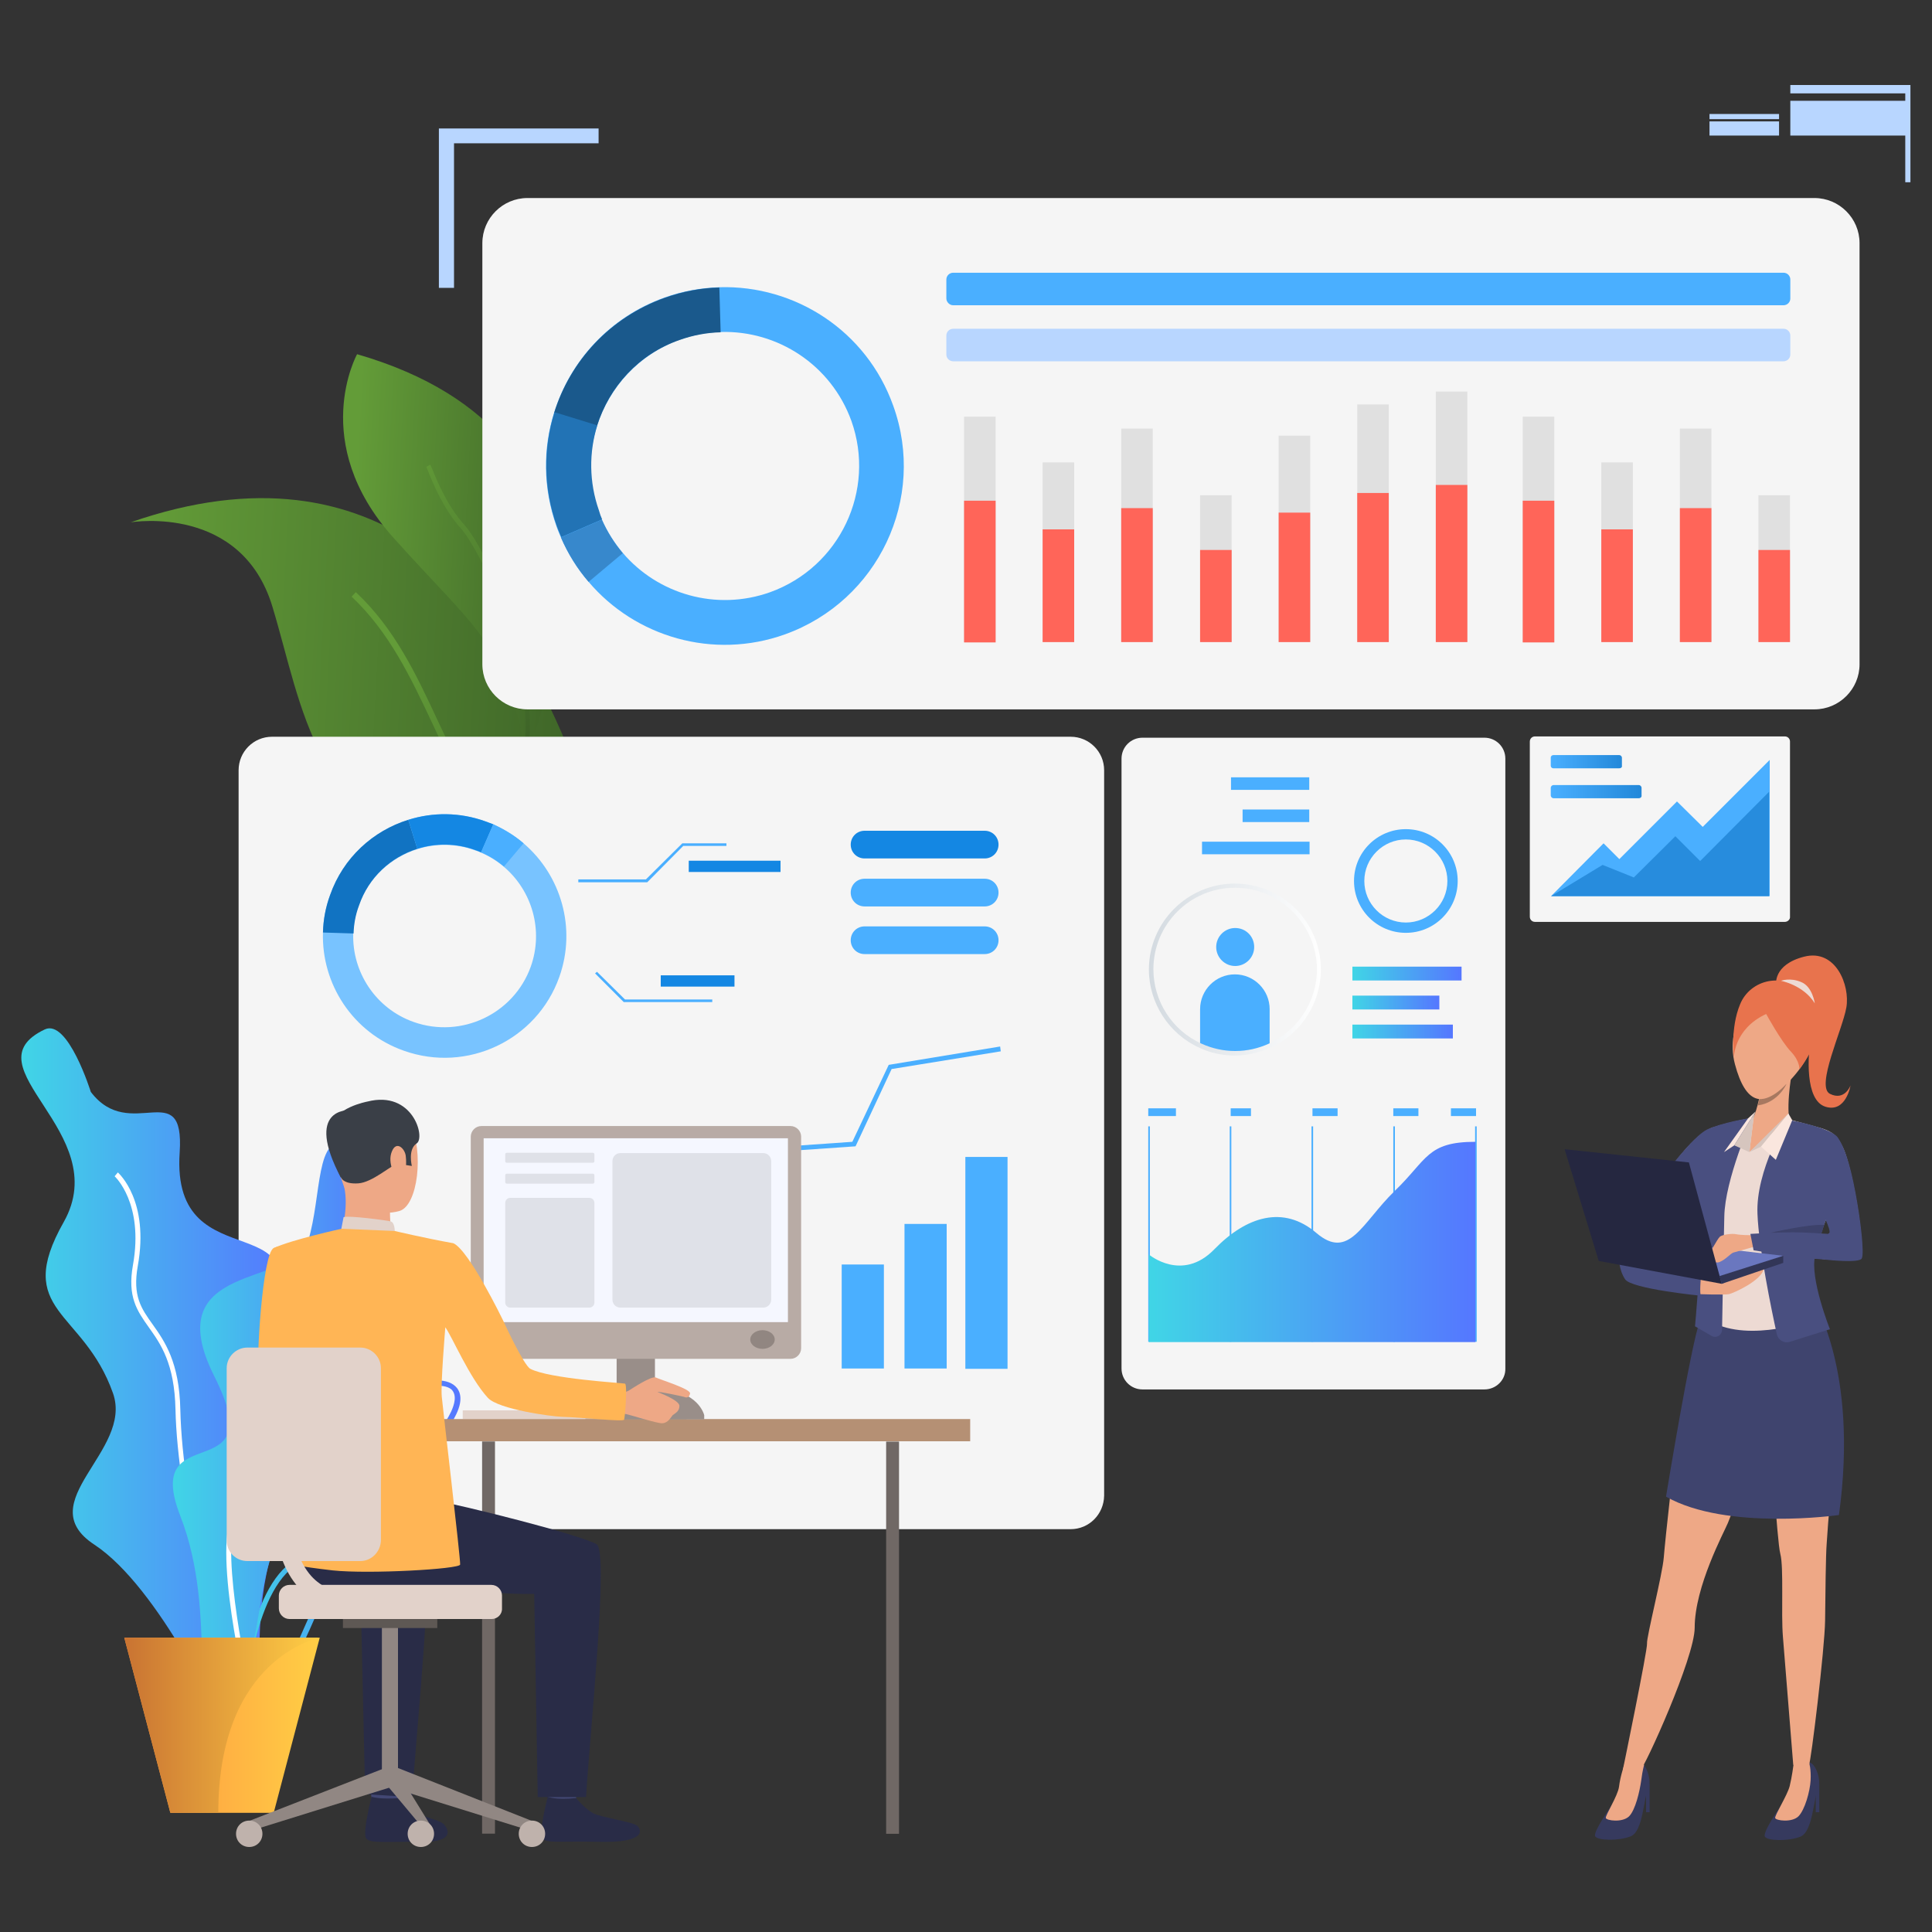 <?xml version="1.0" encoding="utf-8"?>
<!-- Generator: Adobe Illustrator 23.0.0, SVG Export Plug-In . SVG Version: 6.00 Build 0)  -->
<svg version="1.1" id="Слой_1" xmlns="http://www.w3.org/2000/svg" xmlns:xlink="http://www.w3.org/1999/xlink" x="0px" y="0px"
	 viewBox="0 0 600 600" style="enable-background:new 0 0 600 600;" xml:space="preserve">
<rect x="0" y="0" width="600" height="600" fill="#333333" stroke="none"/>
<style type="text/css">
	.st0{fill:url(#SVGID_1_);}
	.st1{fill:url(#SVGID_2_);}
	.st2{fill:url(#SVGID_3_);}
	.st3{fill:url(#SVGID_4_);}
	.st4{fill:#F5F5F5;}
	.st5{fill:#FFFFFF;}
	.st6{fill:url(#SVGID_5_);}
	.st7{fill:url(#SVGID_6_);}
	.st8{fill:url(#SVGID_7_);}
	.st9{fill:#78C3FF;}
	.st10{fill:#1173C2;}
	.st11{fill:#1487E3;}
	.st12{fill:#4AAFFF;}
	.st13{fill:url(#SVGID_8_);}
	.st14{fill:url(#SVGID_9_);}
	.st15{fill:url(#SVGID_10_);}
	.st16{fill:url(#SVGID_11_);}
	.st17{fill:url(#SVGID_12_);}
	.st18{fill:url(#SVGID_13_);}
	.st19{fill:#B8D6FF;}
	.st20{fill:#E2D2CA;}
	.st21{fill:#706865;}
	.st22{fill:#CCBDB7;}
	.st23{fill:#998E89;}
	.st24{fill:#B59074;}
	.st25{fill:#FFB555;}
	.st26{fill:#424773;}
	.st27{fill:#292C47;}
	.st28{fill:#EEA886;}
	.st29{fill:#3A3F47;}
	.st30{fill:#323657;}
	.st31{fill:#918783;}
	.st32{fill:#5E5854;}
	.st33{fill:#BFB2AC;}
	.st34{fill:#B8ABA5;}
	.st35{fill:#F5F7FF;}
	.st36{fill:#918681;}
	.st37{fill:#DFE1E8;}
	.st38{fill:#1A598C;}
	.st39{fill:#2273B5;}
	.st40{fill:#3788CC;}
	.st41{fill:#E0E0E0;}
	.st42{fill:#FF6559;}
	.st43{fill:url(#SVGID_14_);}
	.st44{fill:url(#SVGID_15_);}
	.st45{fill:url(#SVGID_16_);}
	.st46{fill:url(#SVGID_17_);}
	.st47{fill:url(#SVGID_18_);}
	.st48{fill:url(#SVGID_19_);}
	.st49{fill:url(#SVGID_20_);}
	.st50{fill:#278CDD;}
	.st51{fill:#363A5E;}
	.st52{fill:#3F446E;}
	.st53{fill:#EDDAD3;}
	.st54{fill:#E8734D;}
	.st55{fill:#A77860;}
	.st56{fill:#CFBEB8;}
	.st57{fill:#D6C5BE;}
	.st58{fill:#494F80;}
	.st59{fill:#6A77BF;}
	.st60{fill:#FAE6DE;}
	.st61{fill:#252740;}
	.st62{fill:#3D426B;}
</style>
<g>
	<g>
		<g>
			
				<linearGradient id="SVGID_1_" gradientUnits="userSpaceOnUse" x1="-12465.39" y1="-135.245" x2="-12317.084" y2="-135.245" gradientTransform="matrix(-0.999 -5.380000e-02 -5.380000e-02 0.999 -12269.101 -315.952)">
				<stop  offset="5.181350e-03" style="stop-color:#3C6127"/>
				<stop  offset="1" style="stop-color:#639C38"/>
			</linearGradient>
			<path class="st0" d="M172.6,223.5c9.6,21,15,40.8,7.9,49.7c-0.4,0.5-0.9,1-1.4,1.4c-5.5,4.8-16.2,4.9-34.3-2.2
				c-48.2-19-50.5-51.9-60.2-84c-9.6-31.7-43.2-26.3-44-26.2C118.9,135,156.3,187.9,172.6,223.5z"/>
			<g>
				
					<linearGradient id="SVGID_2_" gradientUnits="userSpaceOnUse" x1="-4010.671" y1="3252.885" x2="-4010.671" y2="3148.602" gradientTransform="matrix(0.75 -0.662 0.662 0.75 1043.188 -4807.208)">
					<stop  offset="5.181350e-03" style="stop-color:#3C6127"/>
					<stop  offset="1" style="stop-color:#639C38"/>
				</linearGradient>
				<path class="st1" d="M180.6,273.2c-0.4,0.5-0.9,1-1.4,1.4c-9.1-5.5-26.4-17-34.6-30c-3.9-6.1-7.1-13-10.5-20.3
					c-6.5-13.8-13.2-28-24.9-39l1.3-1.4c12,11.2,18.8,25.6,25.3,39.6c3.4,7.2,6.6,14.1,10.4,20.1
					C154.2,256.3,171.7,267.9,180.6,273.2z"/>
			</g>
		</g>
		<g>
			
				<linearGradient id="SVGID_3_" gradientUnits="userSpaceOnUse" x1="-12451.196" y1="-180.011" x2="-12380.994" y2="-180.011" gradientTransform="matrix(-0.999 -5.380000e-02 -5.380000e-02 0.999 -12269.101 -315.952)">
				<stop  offset="5.181350e-03" style="stop-color:#3C6127"/>
				<stop  offset="1" style="stop-color:#639C38"/>
			</linearGradient>
			<path class="st2" d="M164.3,232.1c-0.6,1.4-0.9,2.2-1,2.3c-0.1-0.8-0.3-1.5-0.4-2.3c-6.4-32.9-15-36.4-40.8-65.2
				c-26.4-29.5-11.2-56.9-11.2-56.9C199.1,135.5,170.3,217.3,164.3,232.1z"/>
			<g>
				
					<linearGradient id="SVGID_4_" gradientUnits="userSpaceOnUse" x1="-2371.362" y1="2740.195" x2="-2371.362" y2="2637.798" gradientTransform="matrix(0.871 -0.492 0.492 0.871 888.607 -3322.835)">
					<stop  offset="5.181350e-03" style="stop-color:#3C6127"/>
					<stop  offset="1" style="stop-color:#639C38"/>
				</linearGradient>
				<path class="st3" d="M164.3,232.1c-0.6,1.4-0.9,2.2-1,2.3c-0.1-0.8-0.3-1.5-0.4-2.3c2.9-28.5-14.3-61.9-19.7-67.9
					c-5.6-6.2-9-14.7-10.3-18c-0.2-0.5-0.4-1-0.5-1.2l1.2-0.7c0.1,0.2,0.3,0.5,0.6,1.3c1.3,3.2,4.6,11.5,10.1,17.5
					C151,170.8,166.9,204.4,164.3,232.1z"/>
			</g>
		</g>
		<path class="st4" d="M563.5,220.3H163.8c-7.7,0-14-6.3-14-14V75.5c0-7.7,6.3-14,14-14h399.7c7.7,0,14,6.3,14,14v130.8
			C577.5,214,571.2,220.3,563.5,220.3z"/>
		<rect x="172.2" y="405.9" class="st5" width="160.3" height="5.4"/>
		<linearGradient id="SVGID_5_" gradientUnits="userSpaceOnUse" x1="349.797" y1="383.514" x2="120.878" y2="383.514">
			<stop  offset="0" style="stop-color:#FFC05C"/>
			<stop  offset="1" style="stop-color:#FF3857"/>
		</linearGradient>
		<rect x="172.2" y="380.8" class="st6" width="119.1" height="5.4"/>
		<linearGradient id="SVGID_6_" gradientUnits="userSpaceOnUse" x1="349.797" y1="396.029" x2="120.878" y2="396.029">
			<stop  offset="0" style="stop-color:#FFC05C"/>
			<stop  offset="1" style="stop-color:#FF3857"/>
		</linearGradient>
		<rect x="172.2" y="393.3" class="st7" width="128.7" height="5.4"/>
		<linearGradient id="SVGID_7_" gradientUnits="userSpaceOnUse" x1="349.797" y1="408.545" x2="120.878" y2="408.545">
			<stop  offset="0" style="stop-color:#FFC05C"/>
			<stop  offset="1" style="stop-color:#FF3857"/>
		</linearGradient>
		<rect x="172.2" y="405.9" class="st8" width="83.5" height="5.4"/>
		<g>
			<path class="st4" d="M332.5,474.9h-248c-5.7,0-10.4-4.6-10.4-10.4V239.2c0-5.7,4.6-10.4,10.4-10.4h248c5.7,0,10.4,4.6,10.4,10.4
				v225.3C342.8,470.3,338.2,474.9,332.5,474.9z"/>
			<g>
				<g>
					<path class="st9" d="M173.7,303.4c5.4-15.2,0.5-31.6-11.1-41.5c-2.8-2.4-5.9-4.3-9.4-5.9c-0.8-0.3-1.6-0.6-2.4-0.9
						c-8-2.9-16.4-2.9-24-0.5c-10.9,3.4-20.2,11.7-24.3,23.4c-1.4,3.8-2.1,7.7-2.2,11.6c-0.5,15.9,9.2,31.1,25.1,36.7
						C145,333.3,166.7,323.1,173.7,303.4z M128.5,317.4c-11.9-4.2-19.2-15.6-18.8-27.5c0.1-2.9,0.6-5.8,1.7-8.7
						c3.1-8.7,10-14.9,18.2-17.5c5.7-1.8,12-1.8,18,0.4c0.6,0.2,1.2,0.4,1.8,0.7c2.6,1.1,5,2.6,7.1,4.4c8.7,7.4,12.4,19.7,8.3,31.1
						C159.5,314.9,143.3,322.6,128.5,317.4z"/>
				</g>
				<g>
					<path class="st10" d="M129.6,263.6l-2.8-9c-10.9,3.4-20.2,11.7-24.3,23.4c-1.4,3.8-2.1,7.7-2.2,11.6l9.5,0.3
						c0.1-2.9,0.6-5.8,1.7-8.7C114.5,272.4,121.4,266.2,129.6,263.6z"/>
				</g>
				<g>
					<path class="st11" d="M149.4,264.7l3.8-8.7c-0.8-0.3-1.6-0.6-2.4-0.9c-8-2.9-16.4-2.9-24-0.5l2.8,9c5.7-1.8,12-1.8,18,0.4
						C148.2,264.2,148.8,264.4,149.4,264.7z"/>
				</g>
				<g>
					<path class="st12" d="M162.6,261.9c-2.8-2.4-5.9-4.3-9.4-5.9l-3.8,8.7c2.6,1.1,5,2.6,7.1,4.4L162.6,261.9z"/>
				</g>
			</g>
			<g>
				<rect x="280.9" y="380.1" class="st12" width="13.1" height="44.9"/>
			</g>
			<g>
				<rect x="261.4" y="392.7" class="st12" width="13.1" height="32.3"/>
			</g>
			<g>
				<rect x="299.8" y="359.3" class="st12" width="13.1" height="65.8"/>
			</g>
			<g>
				<polygon class="st12" points="310.8,326.5 310.6,325 276,330.7 264.7,354.6 227.4,357.2 215.3,375 186.8,374.3 186.7,375.7 
					216.1,376.5 228.2,358.6 265.7,356 276.9,332 				"/>
			</g>
			<path class="st11" d="M268.5,266.6h37.3c2.4,0,4.3-1.9,4.3-4.3l0,0c0-2.4-1.9-4.3-4.3-4.3h-37.3c-2.4,0-4.3,1.9-4.3,4.3l0,0
				C264.2,264.7,266.1,266.6,268.5,266.6z"/>
			<path class="st12" d="M268.5,281.5h37.3c2.4,0,4.3-1.9,4.3-4.3l0,0c0-2.4-1.9-4.3-4.3-4.3h-37.3c-2.4,0-4.3,1.9-4.3,4.3l0,0
				C264.2,279.6,266.1,281.5,268.5,281.5z"/>
			<path class="st12" d="M268.5,296.3h37.3c2.4,0,4.3-1.9,4.3-4.3l0,0c0-2.4-1.9-4.3-4.3-4.3h-37.3c-2.4,0-4.3,1.9-4.3,4.3l0,0
				C264.2,294.4,266.1,296.3,268.5,296.3z"/>
			<g>
				<polygon class="st12" points="201,274 179.6,274 179.6,273.1 200.6,273.1 211.9,261.9 225.6,261.9 225.6,262.7 212.2,262.7 				
					"/>
			</g>
			<g>
				<polygon class="st12" points="221.2,311.2 193.7,311.2 184.8,302.3 185.4,301.8 194.1,310.4 221.2,310.4 				"/>
			</g>
			<rect x="213.9" y="267.3" class="st11" width="28.5" height="3.5"/>
			<rect x="205.2" y="302.9" class="st11" width="22.9" height="3.5"/>
		</g>
		<g>
			<linearGradient id="SVGID_8_" gradientUnits="userSpaceOnUse" x1="6.647" y1="429.568" x2="89.812" y2="429.568">
				<stop  offset="0" style="stop-color:#40D5E6"/>
				<stop  offset="1" style="stop-color:#5577FF"/>
			</linearGradient>
			<path class="st13" d="M13.9,319.7c7.2-3.4,14.3,19.4,14.3,19.4c12.2,16.1,29.2-5.3,27.6,18.8c-2.9,42.1,48.5,13.2,24.8,57.2
				c-23.7,44,20.9,24.9,6.2,60.3c-14.7,35.5,4.4,77.8-17.8,60.4c0,0-19.5-42.8-39.7-56.1c-20.1-13.2,12.1-29,5.8-47
				c-9.2-26.1-31.2-25.1-15.3-53.2C35.6,351.5-10.5,331.3,13.9,319.7z"/>
			<g>
				<path class="st5" d="M76,519.7c-9.6-6.8-20.9-53.9-21.5-81.9c-0.3-14.4-4.6-20.4-8.3-25.6c-3.6-5.1-6.7-9.4-4.9-19.4
					c3.4-19.1-5.6-27.4-5.7-27.5l1-1.2c0.4,0.4,9.8,8.9,6.2,29c-1.7,9.4,1.1,13.3,4.6,18.2c3.7,5.2,8.3,11.7,8.6,26.5
					c0.7,30.1,12.2,74.6,20.9,80.7L76,519.7z"/>
			</g>
			<g>
				<linearGradient id="SVGID_9_" gradientUnits="userSpaceOnUse" x1="67.655" y1="475.976" x2="142.864" y2="475.976">
					<stop  offset="0" style="stop-color:#40D5E6"/>
					<stop  offset="1" style="stop-color:#5577FF"/>
				</linearGradient>
				<path class="st14" d="M79.6,523.2c-1.2,0-2.6-0.1-4.1-0.4c-3.7-0.7-6.1-2.7-7.2-5.8c-2.6-7.4,3.4-19.4,8.3-25.3
					c0.1-0.1,8.2-10.1,7.4-23.9c-0.1-2.3-0.4-4.5-0.6-6.4c-0.6-5.5-1.1-9.4,1.3-12.1c2.1-2.3,6.1-3.3,13.4-3.4
					c12.8-0.1,17.9-5.4,21.9-9.6c1.7-1.8,3.4-3.5,5.3-4.6l0,0c6.4-3.5,13.1-4,16.1-1.2c1.4,1.3,2.6,3.9,0.3,8.7
					c-2.1,4.4-4.8,7.2-7,9.4c-3,3-4.9,5-3.9,9c0.2,0.9,0.5,1.9,0.8,2.8c2,6.7,4.2,14.4-7.3,19.6c-2.4,1.1-4.7,2-6.7,2.7
					c-8.1,3.2-12.9,5.1-18.4,16.7c-1.1,2.2-2,4.4-2.9,6.4C91.8,515.7,88.5,523.2,79.6,523.2z M126,433.2c-1.8,1-3.2,2.5-4.9,4.3
					c-4.3,4.5-9.6,10-23.1,10.1c-6.7,0-10.5,0.9-12.2,2.8c-1.9,2.1-1.5,5.8-0.9,10.8c0.2,1.9,0.5,4.1,0.6,6.4
					c0.9,14.5-7.4,24.6-7.7,25c-4.8,5.7-10.3,17.2-8,23.7c0.9,2.5,2.9,4.1,6,4.8c10.9,2.2,13.9-4.6,18.8-15.9
					c0.9-2.1,1.9-4.2,2.9-6.5c5.8-12.2,11.1-14.3,19.3-17.5c2-0.8,4.2-1.6,6.6-2.7c10.3-4.6,8.4-11,6.5-17.7c-0.3-1-0.6-1.9-0.8-2.9
					c-1.2-4.8,1.2-7.3,4.3-10.5c2.2-2.3,4.7-4.8,6.7-9c1-2.2,1.9-5.1,0.1-6.9C137.8,429.5,131.7,430.1,126,433.2L126,433.2z"/>
			</g>
			<g>
				<linearGradient id="SVGID_10_" gradientUnits="userSpaceOnUse" x1="74.084" y1="486.913" x2="130.533" y2="486.913">
					<stop  offset="0" style="stop-color:#40D5E6"/>
					<stop  offset="1" style="stop-color:#5577FF"/>
				</linearGradient>
				<path class="st15" d="M75.7,532.3l-1.6-0.1c0.1-1.5,2.1-36.6,16.2-46.9c15.5-11.3,20.4-23.4,22.7-31.6
					c2.7-9.6,16.7-12.2,17.3-12.3l0.3,1.6c-0.1,0-13.6,2.5-16,11.1c-2.4,8.4-7.4,20.8-23.3,32.4C77.7,496.4,75.7,532,75.7,532.3z"/>
			</g>
			<linearGradient id="SVGID_11_" gradientUnits="userSpaceOnUse" x1="53.7" y1="441.486" x2="119.44" y2="441.486">
				<stop  offset="0" style="stop-color:#40D5E6"/>
				<stop  offset="1" style="stop-color:#5577FF"/>
			</linearGradient>
			<path class="st16" d="M107.9,355.2c-10-3.4-7.9,15.9-12.2,30.2c-4.2,14.3-47.2,6.2-29.1,42.1c18,35.8-22.8,12-10.6,43.3
				c12.2,31.3,1.1,64.7,14.3,56.2c13.2-8.5,7.4-47.9,21.2-52.6s16-10.1,2.4-22.9c-13.6-12.7,35.7-25.3,23.6-51
				C105.3,374.8,119.5,359.1,107.9,355.2z"/>
			<g>
				<path class="st5" d="M76.5,525.4c-1.3-5.4-12-52.5-2-58.1c8.9-5,8.6-24.5,7.3-43c-1.2-16.3,19.7-23.9,20.6-24.3l0.5,1.5
					c-0.2,0.1-20.7,7.5-19.6,22.6c1.4,18.9,1.6,39-8.1,44.5c-7.6,4.3-0.6,42.2,2.7,56.4L76.5,525.4z"/>
			</g>
			<linearGradient id="SVGID_12_" gradientUnits="userSpaceOnUse" x1="38.614" y1="535.783" x2="99.278" y2="535.783">
				<stop  offset="0" style="stop-color:#FF9340"/>
				<stop  offset="1" style="stop-color:#FFCE45"/>
			</linearGradient>
			<polygon class="st17" points="99.3,508.6 85,563 52.9,563 38.6,508.6 			"/>
			<linearGradient id="SVGID_13_" gradientUnits="userSpaceOnUse" x1="38.614" y1="535.783" x2="99.278" y2="535.783">
				<stop  offset="0" style="stop-color:#C97332"/>
				<stop  offset="1" style="stop-color:#FFCE45"/>
			</linearGradient>
			<path class="st18" d="M99.3,508.6c0,0-31.5,5.9-31.5,54.3H52.9l-14.3-54.3H99.3z"/>
		</g>
		<g>
			<polygon class="st19" points="185.9,39.9 185.9,44.5 141,44.5 141,89.4 136.3,89.4 136.3,39.9 			"/>
		</g>
		<rect x="556" y="26.4" class="st19" width="36.6" height="2.6"/>
		<rect x="556" y="31.3" class="st19" width="36.6" height="10.8"/>
		<rect x="530.9" y="35.4" class="st19" width="21.6" height="1.6"/>
		<rect x="530.9" y="37.7" class="st19" width="21.6" height="4.4"/>
		<rect x="591.7" y="26.4" class="st19" width="1.6" height="30.2"/>
		<g>
			<g>
				<rect x="143.7" y="438" class="st20" width="45.1" height="2.7"/>
			</g>
			<g>
				
					<rect x="149.8" y="447.7" transform="matrix(-1 -1.224647e-16 1.224647e-16 -1 303.521 1017.157)" class="st21" width="4" height="121.8"/>
			</g>
			<g>
				<rect x="181.8" y="437.2" class="st22" width="31.4" height="3.8"/>
			</g>
			<g>
				<rect x="191.5" y="404.6" class="st23" width="11.9" height="36.1"/>
			</g>
			<g>
				<rect x="127.5" y="440.7" class="st24" width="173.8" height="6.9"/>
			</g>
			<g>
				<path class="st25" d="M94.2,398.8c0,0-1.9,26.7,3.3,29.8c3.3,2,16.3,8.7,15.9,10c-0.4,1.3-7.3,11.2-7.3,11.2s-25-16.5-25.8-21.6
					c-0.8-5.1,1.2-39,4.7-40.6c2.6-1.2,3.9-0.2,7.2,2.2C96.6,393.2,94.2,398.8,94.2,398.8z"/>
			</g>
			<g>
				<g>
					<g>
						<path class="st26" d="M124.9,552.9c0,0-0.8,5.4-0.9,6.2c-0.1,0.8-8.6-0.5-8.6-0.5l-0.7-6.4
							C114.7,552.2,123.9,552.1,124.9,552.9z"/>
					</g>
				</g>
			</g>
			<g>
				<g>
					<g>
						<path class="st27" d="M124.2,558.4c0,0,2.7,3.3,5.3,4.7c2.6,1.4,6.7,2,8.3,3.4c1.1,1.1,4.1,5.6-6.8,5.5
							c-10.9-0.1-16.1,0.6-17.3-1.1c-1.2-1.7,1.7-12.9,1.7-12.9S117.9,558.9,124.2,558.4z"/>
					</g>
				</g>
			</g>
			<g>
				<g>
					<g>
						<path class="st26" d="M179.7,552.9c0,0-0.8,5.4-0.9,6.2s-8.6-0.5-8.6-0.5l-0.7-6.4C169.5,552.2,178.6,552.2,179.7,552.9z"/>
					</g>
				</g>
			</g>
			<g>
				<g>
					<g>
						<path class="st27" d="M178.9,558.4c0,0,2.7,3.3,5.3,4.7c2.6,1.4,12.3,2.6,13.8,4c1.1,1.1,3,5.3-12.3,4.9
							c-10.9-0.3-16.1,0.6-17.3-1.1c-1.2-1.7,1.7-12.9,1.7-12.9S172.5,559.1,178.9,558.4z"/>
					</g>
				</g>
			</g>
			<g>
				<g>
					<g>
						<path class="st27" d="M97.4,459.7c0,0,31.1,5.3,38.1,6.4c7,1.1,45.1,10.6,49.8,13.5c3.8,2.3-2,57.5-3.3,78.5h-15l-1.1-63.1
							c-18,0.4-30.8-4.2-43.9-2.2c-13.1,2-24,4.8-32.3-6.3C89.6,486.3,89.3,462.1,97.4,459.7z"/>
					</g>
				</g>
			</g>
			<g>
				<g>
					<g>
						<path class="st27" d="M128,558.1l-14.6-0.9l-1.4-62.3c-7.7,0.2-10.4-0.3-16.7-1.1l-11.8-27.4c10.3,2.1,43.5,10.4,47.9,13.1
							C135.2,481.8,129.3,537,128,558.1z"/>
					</g>
				</g>
			</g>
			<g>
				<g>
					<g>
						<path class="st28" d="M111.7,343.2c0,0,11.4-3.2,15.7,5.7c4.3,8.8,2.4,25.6-3.4,27.2c-5.7,1.6-14-0.2-16.4-5.7
							c-2.4-5.5-4.3-13.3-3.7-18.4C104.5,346.9,108.6,344.4,111.7,343.2z"/>
					</g>
				</g>
			</g>
			<g>
				<g>
					<g>
						<path class="st28" d="M121.1,374.3c0,0-0.1,6.7,0.6,8.2c0.7,1.4-15.9,1.1-15.9,1.1s2.6-8.1,1.1-15
							C105.5,361.8,121.1,374.3,121.1,374.3z"/>
					</g>
				</g>
			</g>
			<g>
				<g>
					<g>
						<path class="st29" d="M106.1,366c0,0,0.9,1.8,5.2,1.5c4.3-0.3,10-5.5,11.8-5.9c1.8-0.5,1.9-1.5,1.9-1.5l1,1.7l1.9,0.3
							c0,0-1.3-5.2,1.5-7c2.8-1.8-1.2-16.6-15.3-13c0,0-10.7,2-10.8,7.9C103.1,356,104,362.9,106.1,366z"/>
					</g>
				</g>
			</g>
			<g>
				<g>
					<g>
						<path class="st20" d="M122.6,382.3c0,0,0-2.7-1.3-3c-1.2-0.3-13.1-1.9-14.6-1.3l-0.7,3.6C106,381.6,109,383.4,122.6,382.3z"/>
					</g>
				</g>
			</g>
			<g>
				<g>
					<g>
						<path class="st28" d="M126,358.9c-0.3-2.2-2.9-4.8-4.3-1.3c-1.5,3.5,1,8.6,2.6,8.3C125.9,365.6,126.4,361.9,126,358.9z"/>
					</g>
				</g>
			</g>
			<g>
				<g>
					<g>
						<path class="st30" d="M172,414.7C172,414.7,172,414.7,172,414.7C172.1,414.7,172.1,414.7,172,414.7z"/>
					</g>
				</g>
			</g>
			<g>
				<g>
					<g>
						<path class="st29" d="M108.3,344.8c0,0-13.9-0.7-2.4,21L108.3,344.8z"/>
					</g>
				</g>
			</g>
			<g>
				<g>
					<polygon class="st31" points="77.4,565.5 78.4,568.4 122.1,554.8 120,548.9 					"/>
				</g>
			</g>
			<g>
				<g>
					<rect x="118.6" y="505.3" class="st31" width="5" height="47.5"/>
				</g>
			</g>
			<g>
				<g>
					<rect x="106.5" y="502.8" class="st32" width="29.3" height="2.8"/>
				</g>
			</g>
			<g>
				<g>
					<polygon class="st31" points="165.2,565.5 164.2,568.4 120.5,554.8 122.4,548.6 					"/>
				</g>
			</g>
			<g>
				<g>
					<polygon class="st31" points="134.4,568 134.4,571.4 120.5,554.8 122.4,548.6 					"/>
				</g>
			</g>
			<g>
				<g>
					<path class="st33" d="M169.3,569.5c0,2.3-1.8,4.1-4.1,4.1c-2.3,0-4.1-1.8-4.1-4.1c0-2.3,1.8-4.1,4.1-4.1
						C167.5,565.4,169.3,567.2,169.3,569.5z"/>
				</g>
			</g>
			<g>
				<g>
					<path class="st33" d="M134.8,569.5c0,2.3-1.8,4.1-4.1,4.1c-2.3,0-4.1-1.8-4.1-4.1c0-2.3,1.8-4.1,4.1-4.1
						C133,565.4,134.8,567.2,134.8,569.5z"/>
				</g>
			</g>
			<g>
				<g>
					<path class="st33" d="M81.5,569.5c0,2.3-1.8,4.1-4.1,4.1c-2.3,0-4.1-1.8-4.1-4.1c0-2.3,1.8-4.1,4.1-4.1
						C79.7,565.4,81.5,567.2,81.5,569.5z"/>
				</g>
			</g>
			<g>
				<path class="st20" d="M152.7,502.8H89.9c-1.8,0-3.3-1.5-3.3-3.3v-4c0-1.8,1.5-3.3,3.3-3.3h62.7c1.8,0,3.3,1.5,3.3,3.3v4
					C156,501.3,154.5,502.8,152.7,502.8z"/>
			</g>
			<g>
				<rect x="275.2" y="447.7" class="st21" width="4" height="121.8"/>
			</g>
			<g>
				<path class="st34" d="M245.5,422h-96c-1.8,0-3.3-1.5-3.3-3.3v-65.7c0-1.8,1.5-3.3,3.3-3.3h96c1.8,0,3.3,1.5,3.3,3.3v65.7
					C248.8,420.5,247.3,422,245.5,422z"/>
			</g>
			<g>
				<rect x="150.2" y="353.5" class="st35" width="94.5" height="57.1"/>
			</g>
			<g>
				<path class="st36" d="M240.6,416c0,1.6-1.7,2.9-3.8,2.9c-2.1,0-3.8-1.3-3.8-2.9s1.7-2.9,3.8-2.9
					C238.9,413.1,240.6,414.4,240.6,416z"/>
			</g>
			<g>
				<path class="st23" d="M218.7,440.8v-1.3c0,0-1.8-8-14.6-8s-12.5,9.3-12.5,9.3H218.7z"/>
			</g>
			<g>
				<g>
					<path class="st28" d="M191.4,432.7c0,0,2.8-0.2,3.8-0.8c1-0.6,7.1-4.7,8.5-4.1c1.4,0.7,11,3.6,10.6,5c-0.3,1.4-1.2,1.3-1.9,1
						c-0.7-0.2-7.6-1.7-8.2-1.5c0,0,6.8,2.5,6.8,4.3c0,1.8-1.4,2.3-2.1,2.9c-0.6,0.7-1.4,2.4-3.2,2.5c-1.8,0.1-10.3-2.8-12.1-3
						c-1.8-0.1-5,0.1-5.2-0.2C188.4,438.7,191.4,432.7,191.4,432.7z"/>
				</g>
			</g>
			<g>
				<g>
					<g>
						<path class="st25" d="M140.8,386.1c-8.9-1.6-18.2-3.8-18.2-3.8l-16.5-0.7c0,0-15.2,3.3-21.1,6c-0.6,0.3-0.6,13.5-2.1,17
							l4.9,10.4c0,0,2.9,20.7,3.5,29.9c0.3,4.2-0.8,40.8-0.8,40.8s1.5,0.7,12.8,2c11.3,1.2,39.4-0.4,39.6-1.8
							c0.2-1.3-5.5-49.6-5.7-52.1c-0.4-3.8,1.1-21.6,1.1-21.6c2.1,2.9,7.5,15.7,13.2,21.9c3.3,3.6,19.8,5.8,22.9,5.9
							c6.7,0.2,19.1,1.6,19.4,0.9c0.3-0.4,1.1-10.9,0.3-11.2c-0.7-0.2-23.5-1.5-29.4-4.6c-2.1-1.1-8.5-15.1-8.5-15.1
							S145.7,388.3,140.8,386.1z"/>
					</g>
				</g>
			</g>
			<g>
				<path class="st20" d="M111.9,484.8H76.8c-3.5,0-6.4-2.8-6.4-6.4v-53.5c0-3.5,2.9-6.4,6.4-6.4h35.1c3.5,0,6.4,2.9,6.4,6.4v53.5
					C118.2,481.9,115.4,484.8,111.9,484.8z"/>
			</g>
			<g>
				<path class="st20" d="M109.8,500.1c-7,0-12.8-2.4-17-7c-9.6-10.6-7.8-29.1-7.8-29.9c0.1-1.5,1.4-2.5,2.9-2.4
					c1.5,0.1,2.5,1.4,2.4,2.9c0,0.2-1.5,17,6.4,25.8c3.2,3.5,7.5,5.3,13,5.3c1.5,0,2.7,1.2,2.7,2.7
					C112.4,498.9,111.2,500.1,109.8,500.1z"/>
			</g>
			<g>
				<g>
					<g>
						<path class="st37" d="M184.1,361.1h-26.7c-0.3,0-0.5-0.2-0.5-0.5v-2.1c0-0.3,0.2-0.5,0.5-0.5h26.7c0.3,0,0.5,0.2,0.5,0.5v2.1
							C184.6,360.9,184.4,361.1,184.1,361.1z"/>
					</g>
				</g>
			</g>
			<g>
				<g>
					<g>
						<path class="st37" d="M184.1,367.6h-26.7c-0.3,0-0.5-0.2-0.5-0.5V365c0-0.3,0.2-0.5,0.5-0.5h26.7c0.3,0,0.5,0.2,0.5,0.5v2.1
							C184.6,367.4,184.4,367.6,184.1,367.6z"/>
					</g>
				</g>
			</g>
			<g>
				<g>
					<g>
						<path class="st37" d="M183,406.1h-24.5c-0.9,0-1.6-0.7-1.6-1.6v-30.9c0-0.9,0.7-1.6,1.6-1.6H183c0.9,0,1.6,0.7,1.6,1.6v30.9
							C184.6,405.4,183.9,406.1,183,406.1z"/>
					</g>
				</g>
			</g>
			<g>
				<g>
					<g>
						<path class="st37" d="M237,406.1h-44.3c-1.4,0-2.5-1.1-2.5-2.5v-43c0-1.4,1.1-2.5,2.5-2.5H237c1.4,0,2.5,1.1,2.5,2.5v43
							C239.5,405,238.4,406.1,237,406.1z"/>
					</g>
				</g>
			</g>
		</g>
		<g>
			<g>
				<g>
					<path class="st12" d="M277.4,126c-8.3-23.3-30.5-37.5-54-36.8c-5.7,0.2-11.4,1.2-17,3.2c-17.1,6.1-29.3,19.7-34.3,35.7
						c-3.5,11.1-3.5,23.4,0.7,35.3c0.4,1.2,0.9,2.3,1.4,3.5c2.2,5.1,5.1,9.8,8.6,13.8c14.5,17.1,38.7,24.3,61,16.3
						C272.7,186.6,287.8,154.8,277.4,126z M239.2,183.9c-16.8,6-34.9,0.6-45.8-12.2c-2.6-3.1-4.8-6.5-6.5-10.4
						c-0.4-0.8-0.7-1.7-1-2.6c-3.2-8.9-3.2-18.1-0.5-26.4c3.8-12,12.9-22.2,25.7-26.8c4.2-1.5,8.5-2.3,12.8-2.4
						c17.6-0.5,34.2,10.2,40.5,27.6C272.1,152.3,260.8,176.1,239.2,183.9z"/>
				</g>
			</g>
			<g>
				<g>
					<path class="st38" d="M185.4,132.3l-13.3-4.1c5-16.1,17.3-29.6,34.3-35.7c5.6-2,11.4-3.1,17-3.2l0.4,13.9
						c-4.3,0.1-8.6,0.9-12.8,2.4C198.3,110,189.2,120.2,185.4,132.3z"/>
				</g>
			</g>
			<g>
				<g>
					<path class="st39" d="M187,161.3l-12.7,5.5c-0.5-1.1-0.9-2.3-1.4-3.5c-4.2-11.8-4.2-24.1-0.7-35.3l13.3,4.1
						c-2.6,8.3-2.6,17.6,0.5,26.4C186.3,159.6,186.6,160.4,187,161.3z"/>
				</g>
			</g>
			<g>
				<g>
					<path class="st40" d="M182.8,180.7c-3.5-4.1-6.4-8.7-8.6-13.8l12.7-5.5c1.7,3.8,3.9,7.3,6.5,10.4L182.8,180.7z"/>
				</g>
			</g>
		</g>
		<g>
			<g>
				<g>
					<rect x="299.4" y="129.4" class="st41" width="9.8" height="70.1"/>
				</g>
				<g>
					<rect x="323.8" y="143.6" class="st41" width="9.8" height="55.8"/>
				</g>
				<g>
					<rect x="348.2" y="133.1" class="st41" width="9.8" height="66.3"/>
				</g>
				<g>
					<rect x="372.7" y="153.8" class="st41" width="9.8" height="45.6"/>
				</g>
				<g>
					<rect x="397.1" y="135.3" class="st41" width="9.8" height="64.1"/>
				</g>
				<g>
					<rect x="421.5" y="125.6" class="st41" width="9.8" height="73.8"/>
				</g>
				<g>
					<rect x="445.9" y="121.6" class="st41" width="9.8" height="77.8"/>
				</g>
				<g>
					<rect x="299.4" y="155.5" class="st42" width="9.8" height="44"/>
				</g>
				<g>
					<rect x="323.8" y="164.4" class="st42" width="9.8" height="35"/>
				</g>
				<g>
					<rect x="348.2" y="157.8" class="st42" width="9.8" height="41.6"/>
				</g>
				<g>
					<rect x="372.7" y="170.8" class="st42" width="9.8" height="28.6"/>
				</g>
				<g>
					<rect x="397.1" y="159.2" class="st42" width="9.8" height="40.2"/>
				</g>
				<g>
					<rect x="421.5" y="153.1" class="st42" width="9.8" height="46.3"/>
				</g>
				<g>
					<rect x="445.9" y="150.6" class="st42" width="9.8" height="48.8"/>
				</g>
			</g>
			<g>
				<rect x="472.9" y="129.4" class="st41" width="9.8" height="70.1"/>
			</g>
			<g>
				<rect x="497.3" y="143.6" class="st41" width="9.8" height="55.8"/>
			</g>
			<g>
				<rect x="521.7" y="133.1" class="st41" width="9.8" height="66.3"/>
			</g>
			<g>
				<rect x="546.1" y="153.8" class="st41" width="9.8" height="45.6"/>
			</g>
			<g>
				<rect x="472.9" y="155.5" class="st42" width="9.8" height="44"/>
			</g>
			<g>
				<rect x="497.3" y="164.4" class="st42" width="9.8" height="35"/>
			</g>
			<g>
				<rect x="521.7" y="157.8" class="st42" width="9.8" height="41.6"/>
			</g>
			<g>
				<rect x="546.1" y="170.8" class="st42" width="9.8" height="28.6"/>
			</g>
		</g>
		<path class="st12" d="M296,94.8h257.9c1.1,0,2.1-0.9,2.1-2.1v-5.9c0-1.1-0.9-2.1-2.1-2.1H296c-1.1,0-2.1,0.9-2.1,2.1v5.9
			C293.9,93.8,294.9,94.8,296,94.8z"/>
		<path class="st19" d="M296,112.2h257.9c1.1,0,2.1-0.9,2.1-2.1v-5.9c0-1.1-0.9-2.1-2.1-2.1H296c-1.1,0-2.1,0.9-2.1,2.1v5.9
			C293.9,111.3,294.9,112.2,296,112.2z"/>
		<g>
			<path class="st4" d="M461,431.5H354.8c-3.6,0-6.5-2.9-6.5-6.5V235.6c0-3.6,2.9-6.5,6.5-6.5H461c3.6,0,6.5,2.9,6.5,6.5V425
				C467.6,428.6,464.6,431.5,461,431.5z"/>
		</g>
		<g>
			<g>
				<rect x="356.6" y="349.8" class="st12" width="0.5" height="66.9"/>
			</g>
			<g>
				<rect x="381.9" y="349.8" class="st12" width="0.5" height="66.9"/>
			</g>
			<g>
				<rect x="407.3" y="349.8" class="st12" width="0.5" height="66.9"/>
			</g>
			<g>
				<rect x="432.7" y="349.8" class="st12" width="0.5" height="66.9"/>
			</g>
			<g>
				<rect x="458.1" y="349.8" class="st12" width="0.5" height="66.9"/>
			</g>
		</g>
		<linearGradient id="SVGID_14_" gradientUnits="userSpaceOnUse" x1="356.819" y1="385.678" x2="458.328" y2="385.678">
			<stop  offset="0" style="stop-color:#40D5E6"/>
			<stop  offset="1" style="stop-color:#5577FF"/>
		</linearGradient>
		<path class="st43" d="M356.8,389.6c0,0,10.3,8.7,20.3-1.6c10-10.3,21.5-13.8,31.7-5.1c10.2,8.7,14.2-3.2,24.3-13
			c10.2-9.8,10-15.3,25.1-15.3v62.2H356.8V389.6z"/>
		<rect x="382.2" y="344.2" class="st12" width="6.3" height="2.4"/>
		<rect x="356.6" y="344.2" class="st12" width="8.6" height="2.4"/>
		<rect x="407.6" y="344.2" class="st12" width="7.8" height="2.4"/>
		<rect x="432.7" y="344.2" class="st12" width="7.8" height="2.4"/>
		<rect x="450.6" y="344.2" class="st12" width="7.8" height="2.4"/>
		<linearGradient id="SVGID_15_" gradientUnits="userSpaceOnUse" x1="419.955" y1="302.373" x2="453.891" y2="302.373">
			<stop  offset="0" style="stop-color:#40D5E6"/>
			<stop  offset="1" style="stop-color:#5577FF"/>
		</linearGradient>
		<rect x="420" y="300.2" class="st44" width="33.9" height="4.3"/>
		<linearGradient id="SVGID_16_" gradientUnits="userSpaceOnUse" x1="419.955" y1="320.365" x2="451.106" y2="320.365">
			<stop  offset="0" style="stop-color:#40D5E6"/>
			<stop  offset="1" style="stop-color:#5577FF"/>
		</linearGradient>
		<rect x="420" y="318.2" class="st45" width="31.2" height="4.3"/>
		<linearGradient id="SVGID_17_" gradientUnits="userSpaceOnUse" x1="419.955" y1="311.37" x2="446.908" y2="311.37">
			<stop  offset="0" style="stop-color:#40D5E6"/>
			<stop  offset="1" style="stop-color:#5577FF"/>
		</linearGradient>
		<rect x="420" y="309.2" class="st46" width="27" height="4.3"/>
		<path class="st12" d="M389.5,294.1c0,3.3-2.7,5.9-5.9,5.9c-3.3,0-5.9-2.7-5.9-5.9c0-3.3,2.7-5.9,5.9-5.9
			C386.9,288.2,389.5,290.8,389.5,294.1z"/>
		<path class="st12" d="M394.3,313.4v11.3c-3.3,1.5-6.9,2.3-10.8,2.3c-3.8,0-7.5-0.8-10.8-2.3v-11.3c0-5.9,4.8-10.8,10.8-10.8
			S394.3,307.5,394.3,313.4z"/>
		<g>
			<linearGradient id="SVGID_18_" gradientUnits="userSpaceOnUse" x1="356.819" y1="301.023" x2="410.276" y2="301.023">
				<stop  offset="0" style="stop-color:#D3DAE0"/>
				<stop  offset="1" style="stop-color:#FFFFFF"/>
			</linearGradient>
			<path class="st47" d="M383.5,327.8c-3.9,0-7.6-0.8-11-2.4c-9.5-4.3-15.7-13.9-15.7-24.3c0-14.7,12-26.7,26.7-26.7
				c14.7,0,26.7,12,26.7,26.7c0,10.5-6.2,20-15.7,24.3C391.1,326.9,387.4,327.8,383.5,327.8z M383.5,275.7
				c-14,0-25.3,11.4-25.3,25.3c0,9.9,5.8,19,14.9,23.1c3.3,1.5,6.8,2.3,10.5,2.3c3.7,0,7.2-0.8,10.5-2.3c9-4.1,14.9-13.2,14.9-23.1
				C408.9,287.1,397.5,275.7,383.5,275.7z"/>
		</g>
		<g>
			<path class="st12" d="M436.6,289.7c-8.9,0-16.1-7.2-16.1-16.1c0-8.9,7.2-16.1,16.1-16.1c8.9,0,16.1,7.2,16.1,16.1
				C452.7,282.5,445.5,289.7,436.6,289.7z M436.6,260.7c-7.1,0-12.9,5.8-12.9,12.9c0,7.1,5.8,12.9,12.9,12.9
				c7.1,0,12.9-5.8,12.9-12.9C449.5,266.5,443.7,260.7,436.6,260.7z"/>
		</g>
		<rect x="382.3" y="241.4" class="st12" width="24.3" height="3.9"/>
		<rect x="385.9" y="251.4" class="st12" width="20.7" height="3.9"/>
		<rect x="373.3" y="261.4" class="st12" width="33.4" height="3.9"/>
		<g>
			<path class="st4" d="M554.3,286.3h-77.6c-0.9,0-1.6-0.7-1.6-1.6v-54.4c0-0.9,0.7-1.6,1.6-1.6h77.6c0.9,0,1.6,0.7,1.6,1.6v54.4
				C556,285.5,555.2,286.3,554.3,286.3z"/>
		</g>
		<linearGradient id="SVGID_19_" gradientUnits="userSpaceOnUse" x1="481.652" y1="245.871" x2="509.867" y2="245.871">
			<stop  offset="0" style="stop-color:#4AAFFF"/>
			<stop  offset="1" style="stop-color:#2388D9"/>
		</linearGradient>
		<path class="st48" d="M508.9,247.9h-26.4c-0.5,0-0.9-0.4-0.9-0.9v-2.3c0-0.5,0.4-0.9,0.9-0.9h26.4c0.5,0,0.9,0.4,0.9,0.9v2.3
			C509.9,247.5,509.5,247.9,508.9,247.9z"/>
		<linearGradient id="SVGID_20_" gradientUnits="userSpaceOnUse" x1="481.652" y1="236.572" x2="503.763" y2="236.572">
			<stop  offset="0" style="stop-color:#4AAFFF"/>
			<stop  offset="1" style="stop-color:#2388D9"/>
		</linearGradient>
		<path class="st49" d="M502.9,238.6h-20.5c-0.5,0-0.8-0.4-0.8-0.8v-2.5c0-0.5,0.4-0.8,0.8-0.8h20.5c0.4,0,0.8,0.4,0.8,0.8v2.5
			C503.8,238.3,503.4,238.6,502.9,238.6z"/>
		<polygon class="st12" points="481.7,278.3 498,261.9 502.9,266.8 520.8,248.9 528.8,256.8 549.6,236 549.6,278.3 		"/>
		<polygon class="st50" points="549.4,278.3 549.4,245.9 528,267.4 520.3,259.7 507.4,272.5 497.7,268.6 481.7,278.3 		"/>
		<g>
			<g>
				<path class="st51" d="M500.6,560.5c0,0-6,8.5-5.2,9.8c0.8,1.3,7.2,1.5,11,0c3.9-1.5,3.9-11.5,5.7-15.7c0.7-1.8-0.8-7.1-3-7.4
					c-2.2-0.4-4.6,0.7-4.6,0.7S506.8,553.9,500.6,560.5z"/>
			</g>
			<g>
				<g>
					<path class="st28" d="M504.5,547.9c0,0-1.3,3.6-1.7,7c-0.4,2.9-4.3,8.9-4.1,9.7c0.2,0.8,5.1,1.5,7.2-0.5c2-2,3.3-7.7,3.8-11.2
						c0.4-3.2,0.9-4.8,0.9-4.8S506.4,545.8,504.5,547.9z"/>
				</g>
			</g>
			<g>
				<path class="st51" d="M553.1,560.7c0,0-5.8,8.3-5,9.7c0.8,1.3,7.2,1.5,11,0c3.9-1.5,4-11.5,5.7-15.7c0.7-1.8-0.8-7.1-3-7.4
					c-2.2-0.4-4.8,0.8-4.8,0.8S559.3,554.1,553.1,560.7z"/>
			</g>
			<g>
				<g>
					<path class="st28" d="M557,548c0,0-0.5,3.9-1.2,6.7c-0.7,2.8-4.7,9.1-4.5,9.9c0.2,0.8,5.1,1.5,7.2-0.5c2-2,3.6-7.7,3.8-11.2
						c0.2-3.5-0.5-5.7-0.5-5.7S559,545.9,557,548z"/>
				</g>
			</g>
			<g>
				<g>
					<path class="st28" d="M528,410.2c0,0-5.2,25.1-6.4,31.4c-1.2,6.3-4.5,36.9-4.9,42.1s-5.4,24.8-5.2,26.7
						c0.2,1.9-7.5,39.2-7.5,39.2s2.6,2.2,5.4,0.2c1.4-1,16.9-35,16.9-44.3c0-12.8,9.1-29.6,10.3-32.5c10.9-26.7,8.8-34.9,10.2-36.6
						c1.4-1.7,1.5,1.1,2.4,4.9c0.8,3.8,2.6,37.1,3.7,41.3c1.1,4.2,0.2,18.5,0.8,25.7c0.6,7.2,3.2,39.7,3.2,39.7s2,3.3,4.9,0.1
						c0.6-0.7,4.9-36.2,5-44.8c0.1-8.6,0.2-20.3,0.5-24c2.2-35.4,7.6-40.5-0.9-65.6C550.5,366.8,528,410.2,528,410.2z"/>
				</g>
			</g>
			<g>
				<path class="st52" d="M562.7,403.2c0,0,14.7,21.5,8.4,67.3c0,0-34.9,5-53.7-5.7c0,0,7.7-47.2,10.5-54.5
					C530.8,402.8,562.7,403.2,562.7,403.2z"/>
			</g>
			<g>
				<polygon class="st51" points="512.3,553.9 512.3,562.8 511.2,562.8 511.2,555.9 				"/>
			</g>
			<g>
				<polygon class="st51" points="565,553.9 565,562.8 563.9,562.8 563.9,555.9 				"/>
			</g>
			<path class="st28" d="M545.3,307.8c0,0-9.9,9.9-6.5,22.7c3.4,12.8,8.8,12.9,14.7,7.4c6-5.5,9.5-11.3,10.2-17.7
				C564.5,313.7,554.3,298.9,545.3,307.8z"/>
			<path class="st28" d="M543.3,350.4c0,0,1.5-3.3,2.5-7.1c0.2-0.7,0.3-1.3,0.5-2c0.5-2.4,0.7-4.7,0.2-6.3c-1.6-4.6,9.9-1.4,9.9-1.4
				s-2.2,12.3,0,16.4C558.6,354.2,543.3,350.4,543.3,350.4z"/>
			<path class="st53" d="M572.3,356.3c-1.8-3.6-3.1-4.8-6.6-5.9c-1.9-0.6-10.6-2.9-10.6-2.9l-10.5-0.4c0,0-7.2,1.2-12.8,3.1
				c-5.6,1.9-12.9,12.5-12.9,12.5s10.1,23.7,12,30.5c1.9,6.8,0.6,17.3,0.6,17.3c12.1,6.6,31.5-0.6,31.5-0.6
				c-1.5-5.3-1.5-11.5-0.8-15.9c0.1-0.5,0.2-1,0.3-1.5c0.1-0.4,0.2-1,0.4-1.7c0,0,0-0.1,0-0.1c7.7,0.8,14.9,1.1,15.1-0.4
				C579,383.4,574.8,361.2,572.3,356.3z M567,383.3c-0.3,0-1,0-1.7-0.1c0.9-2.4,1.8-4.5,1.8-4.5C567.7,380.2,569.8,383.7,567,383.3z
				"/>
			<path class="st54" d="M548.5,314.9c0,0,4.7,8.6,7.7,11.7c2.9,3.1,2.6,5.5,2.6,5.5s11.4-14.1,3.3-22.6c-8.1-8.5-18.7-5.1-21.7,2.4
				c-3.1,7.4-1.9,16.5-1.9,16.5S538.4,319.6,548.5,314.9z"/>
			<path class="st54" d="M551.6,305.9c0,0-1.1-6.3,8.7-8.8s14.3,8.9,13.1,15.8c-1.2,6.9-9.6,24.5-5.1,26.8c4.6,2.3,6.4-2.6,6.4-2.6
				s-1.4,8.6-7.8,6.6c-6.4-2-5.5-16-4.5-21.6C563.3,316.5,551.6,305.9,551.6,305.9z"/>
			<path class="st55" d="M554.8,336.6c0,0.1-2.5,5.8-8.9,6.7c0.2-0.7,0.3-1.3,0.5-2C546.3,341.3,549.8,342,554.8,336.6z"/>
			<path class="st56" d="M567,378.8c0,0-0.5,1-1.8,4.9c-1.3-11-0.6-16.7-0.6-16.7C564.8,372.9,567,378.8,567,378.8z"/>
			<path class="st53" d="M553.1,304.6c0,0,7,1.3,10.5,7c0,0-0.7-5.2-4.2-6.6C555.9,303.5,553.1,304.6,553.1,304.6z"/>
			<path class="st56" d="M563,390.9c-0.2,0.7-0.3,1.3-0.4,1.7c-0.1,0.5-0.2,1-0.3,1.5c-4.3-2.4-7.4-4.2-7.4-4.2
				C556,390.1,563,390.9,563,390.9z"/>
			<path class="st28" d="M555.6,347.7l-12.3,10l1.3-10.6C544.6,347.2,551.8,345.6,555.6,347.7z"/>
			<polygon class="st57" points="546.9,356.1 543.3,357.8 555.4,345.8 			"/>
			<path class="st58" d="M563.7,390c-1.7,7,4.6,22.8,4.6,22.8l-12.4,3.9c-1.8,0.6-3.7-0.5-4.1-2.4c-1.7-7.7-5.6-26.7-6-37.3
				c-0.6-13.5,9.2-29.4,9.2-29.4c17.5,3,12.7,29.4,12.7,29.4s-0.6,1.7-1.5,4.3c0,0,0,0,0,0c-0.2,0.7-0.4,1.4-0.7,2.1
				C565,385.3,564.3,387.6,563.7,390z"/>
			<path class="st58" d="M543.4,347.8l0.2-0.6c0,0-8.9,1.4-13.5,3.6c-4.5,2.3-13.2,14-13.2,14l11.4,15c0,11.5-1.9,32.1-1.9,32.1
				l5.2,3c1.4,0.8,3.1-0.2,3.2-1.8c0.1-7.8,0.5-26.3,0.7-35.3c0.2-11.5,8.5-30.2,8.5-30.2C543.7,347.6,543.5,347.7,543.4,347.8z"/>
			<path class="st28" d="M527.1,401.9c0,0,8.6,0.3,9.9,0c1.3-0.3,10.2-4.2,10.8-8c0.5-3.8-20.7,3.4-20.7,3.4V401.9z"/>
			<polygon class="st59" points="553.8,390 518.9,385.9 534.7,398.7 			"/>
			<polygon class="st30" points="534.7,398.7 553.8,392.2 553.8,390 534,396.3 			"/>
			<g>
				<path class="st28" d="M543.7,383.6c0,0-2.9,0-4.5-0.3c-1.2-0.3-4.4,0.1-5.1,0.8c-0.8,0.7-3.3,5.6-3.8,5.9
					c-0.5,0.3,0.2,1,1.1,0.6c0,0,0.8,2.1,2.7,1.3c1.9-0.8,3.2-2.5,4.2-2.9c1-0.3,6.8-1.9,6.8-1.9S545.1,383.1,543.7,383.6z"/>
			</g>
			<polygon class="st60" points="545.2,345.2 538.6,355.7 535.4,357.8 542.9,347.3 			"/>
			<polygon class="st57" points="538.6,355.7 543.3,357.8 544.6,347.2 545.2,345.2 			"/>
			<path class="st58" d="M528.2,397c0,0-0.4,4.4,0,5.4c0,0-21.5-2.1-23.5-5.1c-2-3-1.9-6.6-1.9-6.6L528.2,397z"/>
			<polygon class="st61" points="534.7,398.7 524.5,361 485.9,356.9 496.5,391.6 			"/>
			<polygon class="st60" points="555.4,345.8 546.9,356.1 551.5,360.2 556.6,347.9 			"/>
			<path class="st62" d="M566.5,380.4c0,0-0.3,0.9-0.3,0.9c-0.2,0.7-0.4,1.4-0.7,2.1c-1.6,0.5-15.9-0.5-15.9-0.5
				S561.6,380.1,566.5,380.4z"/>
			<path class="st58" d="M565.7,383.1c-2.3-0.2-6.1-0.4-9.1-0.4c-4.8,0-13,0.5-13,0.5l1,5.1c0,0,14.5,2.4,22.4,2.9l0,0
				c0,0,10.5,1.2,11.2-0.4c0.8-1.6-0.3-11.6-2-20.6c-1.7-9-3.5-14.2-5.5-17c-2.1-2.8-13.1-5-13.1-5l9.3,30.5c0,0,1.3,2.7,1.3,3.9
				c0,0.4-0.3,0.5-0.6,0.6c-0.2,0-0.8-0.1-1.5-0.1L565.7,383.1z"/>
		</g>
	</g>
</g>
</svg>
